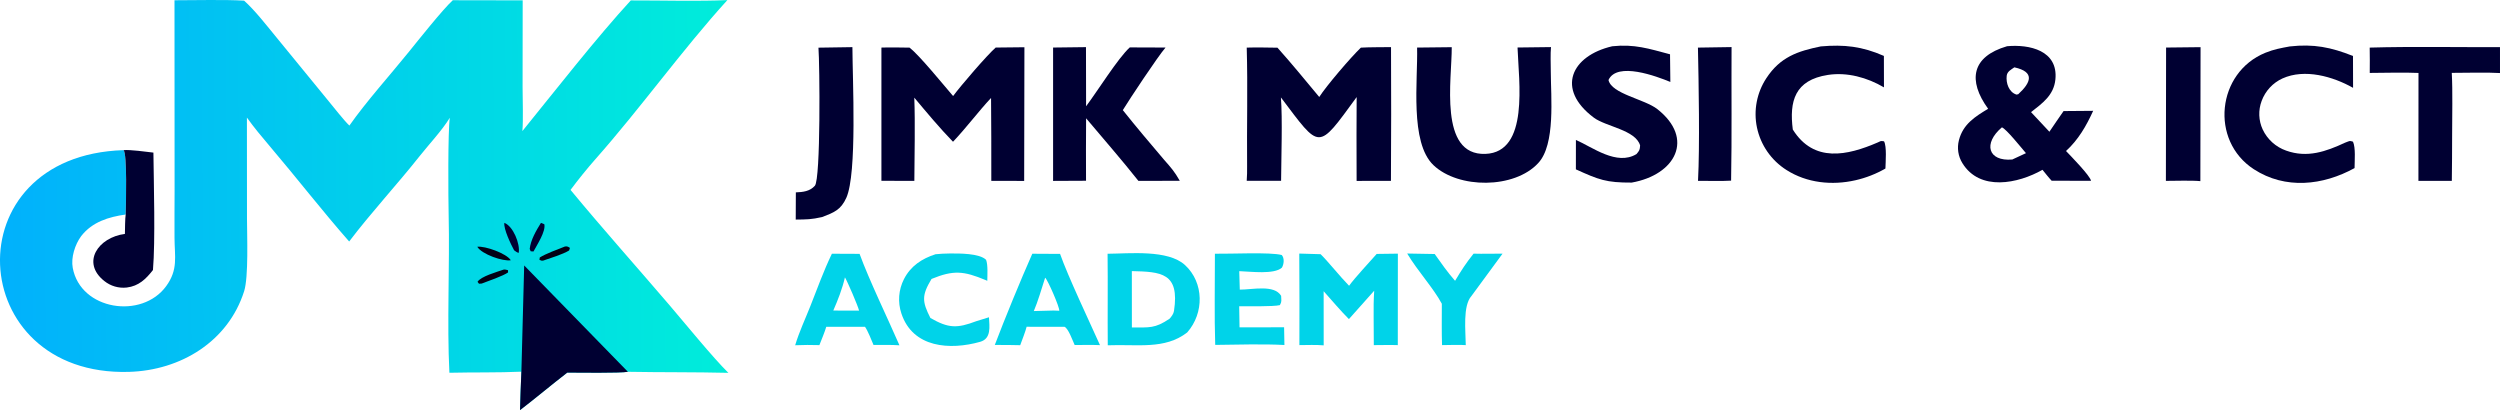 <?xml version="1.0" encoding="UTF-8" standalone="no"?>
<svg
   width="837.508"
   height="137.388"
   viewBox="0 0 837.508 137.388"
   version="1.1"
   id="svg28"
   xmlns="http://www.w3.org/2000/svg"
   xmlns:svg="http://www.w3.org/2000/svg">
  <defs
     id="defs2">
    <linearGradient
       id="gradient_0"
       gradientUnits="userSpaceOnUse"
       x1="332.094"
       y1="129.727"
       x2="91.952"
       y2="131.421">
      <stop
         offset="0"
         stop-color="#00ECDB"
         id="stop1" />
      <stop
         offset="1"
         stop-color="#01B1FC"
         id="stop2" />
    </linearGradient>
  </defs>
  <g
     id="g28"
     transform="translate(-91.236,-68.116)">
    <path
       fill="url(#gradient_0)"
       d="m 302.552,68.257 c 9.784,-0.028 22.782,0.341 32.355,-0.111 -15.255,16.808 -29.095,36.225 -44.212,53.301 -2.726,3.079 -5.864,6.976 -8.325,10.29 10.663,12.908 22.178,25.793 33.105,38.562 4.984,5.824 14.629,17.677 19.772,22.721 -11.374,-0.277 -22.432,-0.143 -33.66,-0.351 -2.516,0.475 -16.815,0.274 -20.309,0.265 -5.365,4.135 -10.559,8.527 -15.831,12.569 0.113,-4.293 0.266,-8.584 0.458,-12.874 -7.854,0.358 -16.163,0.173 -24.116,0.363 -0.851,-16.537 0.136,-35.984 -0.251,-52.794 -0.132,-5.716 -0.279,-28.095 0.385,-32.628 -2.586,4.236 -6.979,8.898 -10.113,12.856 -7.543,9.528 -16.319,18.984 -23.601,28.595 -9.128,-10.395 -17.72,-21.487 -26.69,-32.037 -2.558,-3.008 -5.288,-6.278 -7.565,-9.478 l 0.026,33.903 c 0.011,5.529 0.565,19.484 -0.959,24.277 -5.34,16.791 -21.185,26.507 -38.581,27.011 -55.199,1.6 -59.334,-72.507 -1.8,-74.282 1.22,1.29 0.798,17.938 0.718,21.039 -0.005,0.175 -0.01,0.35 -0.017,0.525 -5.666,0.803 -11.215,2.456 -14.93,7.271 -2.06,2.796 -3.446,7.166 -2.802,10.618 2.642,14.175 23.157,17.309 31.309,6.098 4.06,-5.583 2.819,-9.846 2.783,-16.18 -0.03,-5.205 0.011,-10.483 0.026,-15.695 l -0.03,-63.888 c 6.966,0.007 16.56,-0.274 23.316,0.133 3.676,3.28 7.696,8.488 10.946,12.438 l 16.97,20.737 c 1.683,2.034 5.729,7.19 7.359,8.67 5.637,-8.034 13.617,-16.902 19.904,-24.673 3.132,-3.871 11.283,-14.137 14.733,-17.318 l 23.413,0.042 -0.033,29.096 c 10e-4,3.985 0.263,10.974 -0.071,14.705 10.91,-13.449 24.845,-31.293 36.318,-43.776 z"
       id="path2"
       style="fill:url(#gradient_0)" />
    <path
       fill="#000032"
       d="m 266.839,157.049 34.748,35.621 c -2.516,0.475 -16.815,0.274 -20.309,0.265 -5.365,4.135 -10.559,8.527 -15.831,12.569 0.113,-4.293 0.266,-8.584 0.458,-12.874 z"
       id="path3" />
    <path
       fill="#000032"
       d="m 272.463,142.772 1.123,0.459 c 0.536,2.365 -2.375,6.794 -3.634,9.133 l -0.931,-0.066 -0.335,-0.787 c 0.332,-3.033 2.179,-6.174 3.777,-8.739 z"
       id="path4" />
    <path
       fill="#000032"
       d="m 260.189,142.767 c 2.974,1.126 5.35,7.073 4.813,10.066 -0.621,-0.147 -1.018,-0.5 -1.542,-0.875 -1.06,-1.946 -3.533,-7.07 -3.271,-9.191 z"
       id="path5" />
    <path
       fill="#020014"
       d="m 251.129,150.786 c 2.537,-0.35 9.825,2.23 11.223,4.515 -2.548,0.446 -9.662,-1.945 -11.223,-4.515 z"
       id="path6" />
    <path
       fill="#020014"
       d="m 259.939,158.438 c 0.479,-0.103 0.998,0.08 1.487,0.198 l 0.006,0.749 c -1.553,1.131 -6.731,2.935 -8.814,3.723 l -0.921,0.057 -0.484,-0.65 c 1.138,-1.808 6.476,-3.295 8.726,-4.077 z"
       id="path7" />
    <path
       fill="#020014"
       d="m 280.538,150.677 c 0.825,-0.055 0.956,0.06 1.635,0.49 l -0.283,0.861 c -2.156,1.303 -6.145,2.518 -8.635,3.375 -0.689,0.106 -0.556,0.034 -1.3,-0.237 l 0.102,-0.783 c 1.881,-1.228 6.192,-2.799 8.481,-3.706 z"
       id="path8" />
    <path
       fill="#000032"
       d="m 547.135,84.078 c 3.055,-0.178 6.975,-0.129 10.099,-0.18 0.074,14.934 0.066,29.869 -0.026,44.802 l -11.501,0.022 -0.034,-15.525 0.05,-12.56 c -13.235,18.076 -12.036,17.749 -25.377,0.118 0.564,7.124 0.104,20.406 0.063,27.937 L 508.89,128.68 c 0.131,-1.644 0.145,-3.26 0.13,-4.909 -0.124,-13.206 0.249,-26.508 -0.126,-39.705 3.354,-0.112 6.92,-0.014 10.294,0.028 4.669,5.173 9.503,11.14 14,16.512 2.413,-3.759 10.567,-13.29 13.947,-16.528 z"
       id="path9" />
    <path
       fill="#000032"
       d="m 424.796,84.046 9.623,-0.105 -0.082,44.778 -11.009,-0.009 -0.011,-14.366 -0.073,-13.418 c -4.285,4.58 -8.146,9.824 -12.746,14.678 -4.482,-4.599 -8.823,-9.832 -12.969,-14.773 0.325,8.88 0.061,18.911 0.017,27.872 l -11.032,-0.015 V 84.055 c 3.098,-0.104 6.331,-0.016 9.44,0.019 3.351,2.629 11.289,12.407 14.575,16.219 2.467,-3.351 11.341,-13.679 14.267,-16.248 z"
       id="path10" />
    <path
       fill="#000032"
       d="m 763.593,83.603 c 7.476,-0.695 17.197,1.405 16.205,11.145 -0.538,5.273 -4.308,7.918 -8.154,10.933 2.068,2.172 4.117,4.361 6.147,6.569 1.52,-2.299 3.183,-4.648 4.751,-6.927 l 9.911,-0.083 c -2.3,5.075 -4.981,9.702 -9.094,13.461 1.554,1.631 8.083,8.292 8.379,9.982 l -13.192,-0.023 c -0.934,-0.969 -2.179,-2.576 -3.071,-3.663 -8.172,4.645 -20.979,7.308 -26.838,-2.242 -1.416,-2.29 -1.834,-5.059 -1.155,-7.664 1.376,-5.41 5.445,-7.915 9.783,-10.535 -6.893,-9.501 -5.541,-17.48 6.328,-20.952 z m 1.769,37.947 4.578,-2.127 c -1.562,-1.802 -6.566,-8.09 -8.058,-8.649 -6.357,5.391 -4.677,11.491 3.48,10.776 z m 2,-21.874 c 4.256,-3.92 5.672,-7.459 -1.303,-9.003 -1.07,0.754 -2.393,1.361 -2.57,2.816 -0.295,2.436 0.731,5.53 3.282,6.317 z"
       id="path11" />
    <path
       fill="#000032"
       d="m 599.615,84.029 11.208,-0.139 c -0.217,2.125 -0.08,5.929 -0.067,8.179 0.018,8.546 1.62,24.468 -4.217,30.684 -7.983,8.672 -26.716,8.655 -35.088,0.688 -8.009,-7.621 -5.191,-28.43 -5.483,-39.39 l 11.607,-0.129 c 0.077,10.666 -4.487,36.34 11.29,35.747 14.706,-0.552 11.151,-24.287 10.75,-35.639 z"
       id="path12" />
    <path
       fill="#000032"
       d="m 444.025,84.043 11.018,-0.138 0.037,19.807 c 3.696,-4.893 10.747,-16.208 14.64,-19.715 3.992,-0.007 7.984,0.007 11.975,0.044 -2.697,3.147 -12.043,17.271 -14.312,20.968 4.394,5.521 9.26,11.268 13.843,16.649 2.396,2.722 3.447,3.877 5.248,7.028 l -13.869,0.02 c -5.482,-6.929 -11.799,-14.163 -17.519,-20.967 -0.097,6.904 -0.016,14.006 -0.023,20.927 l -11.036,0.052 z"
       id="path13" />
    <path
       fill="#000032"
       d="m 701.2,83.662 c 7.882,-0.681 13.834,-0.022 21.146,3.186 l 0.025,10.535 c -5.591,-3.304 -12.343,-5.163 -18.774,-4.17 -11.133,1.72 -12.973,8.849 -11.767,18.294 7.044,11.253 18.277,8.728 28.469,4.323 1.278,-0.556 0.818,-0.538 2.098,-0.373 0.949,1.733 0.526,6.878 0.465,9.115 -3.138,1.806 -6.529,3.132 -10.061,3.932 -7.818,1.775 -16.232,0.935 -23.09,-3.443 -5.079,-3.215 -8.644,-8.345 -9.886,-14.227 -1.19,-5.699 -0.062,-11.637 3.133,-16.502 4.682,-7.158 10.519,-9.073 18.242,-10.67 z"
       id="path14" />
    <path
       fill="#000032"
       d="m 858.335,83.67 c 8.003,-0.893 13.786,0.262 21.162,3.201 l 0.027,10.671 c -6.749,-3.812 -16.206,-6.515 -23.652,-3.146 -3.235,1.478 -5.746,4.188 -6.973,7.527 -1.171,3.103 -1.048,6.546 0.34,9.558 1.564,3.325 4.399,5.881 7.866,7.093 7.058,2.539 13.365,0.308 19.7,-2.645 1.423,-0.5 1.465,-0.793 2.691,-0.351 0.926,2.056 0.541,6.317 0.528,8.847 -10.565,5.82 -23.188,7.254 -33.762,0.372 -14.778,-9.618 -12.38,-32.397 3.897,-39.01 2.841,-1.154 5.184,-1.567 8.176,-2.118 z"
       id="path15" />
    <path
       fill="#000032"
       d="m 631.342,83.615 c 7.43,-0.794 12.285,0.812 19.359,2.69 l 0.107,9.263 c -4.563,-1.871 -17.847,-6.896 -20.723,-0.653 1.027,4.681 12.093,6.386 16.383,9.767 12.541,9.883 6.085,21.986 -8.605,24.601 -8.533,0.037 -10.993,-0.937 -18.703,-4.436 l 0.012,-9.856 c 5.554,2.425 13.696,8.764 20.289,4.741 0.977,-1.152 1.129,-1.395 1.218,-2.898 -1.507,-5.203 -11.453,-6.281 -15.49,-9.296 -12.824,-9.577 -7.588,-20.737 6.153,-23.923 z"
       id="path16" />
    <path
       fill="#00d3e9"
       d="m 462.277,153.126 c 7.334,-0.058 20.247,-1.457 25.943,3.789 6.391,5.886 6.465,16.073 0.728,22.575 -7.513,5.833 -16.789,3.893 -26.609,4.299 -0.091,-10.215 0.064,-20.381 -0.062,-30.663 z m 8.142,24.685 c 5.892,-0.008 7.724,0.387 12.621,-2.921 0.667,-0.752 1.335,-1.614 1.489,-2.625 1.952,-12.813 -4.362,-13.081 -14.124,-13.333 z"
       id="path17" />
    <path
       fill="#000032"
       d="m 885.092,84.062 c 14.043,-0.405 29.467,-0.103 43.649,-0.157 l 0.003,8.681 c -4.171,-0.274 -11.747,-0.063 -16.153,-0.062 0.335,6.259 0.112,14.504 0.118,20.911 0.028,5.057 -0.064,10.211 -0.103,15.276 l -11.189,-0.007 0.024,-36.153 c -4.774,-0.225 -11.418,-0.026 -16.332,-0.007 0.074,-2.689 -0.004,-5.766 -0.017,-8.482 z"
       id="path18" />
    <path
       fill="#000032"
       d="m 365.425,84.082 11.372,-0.176 c 0.041,10.906 1.613,42.333 -2.035,50.463 -1.824,4.064 -4.158,4.942 -8.113,6.46 -3.62,0.815 -5.126,0.808 -8.841,0.845 l 0.039,-9.114 c 2.361,-0.084 4.7,-0.341 6.367,-2.206 1.988,-2.225 1.638,-40.713 1.211,-46.272 z"
       id="path19" />
    <path
       fill="#00d3e9"
       d="m 526.493,153.063 7.154,0.21 c 2.687,2.649 6.314,7.282 9.53,10.575 1.943,-2.682 6.885,-7.972 9.252,-10.664 l 7.096,-0.096 -0.023,30.645 c -2.449,-0.092 -5.54,-0.003 -8.039,0.001 l -0.053,-9.323 c -0.032,-3.161 -0.012,-5.753 0.188,-8.907 -2.806,3.185 -5.63,6.354 -8.472,9.508 -2.685,-2.665 -5.892,-6.463 -8.466,-9.345 l 0.014,18.143 c -2.322,-0.225 -5.731,-0.101 -8.14,-0.084 0.04,-10.221 0.026,-20.443 -0.041,-30.663 z"
       id="path20" />
    <path
       fill="#00d3e9"
       d="m 369.922,153.116 9.275,0.042 c 3.191,8.758 9.434,21.61 13.355,30.632 -2.671,-0.193 -5.96,-0.107 -8.68,-0.108 -0.687,-1.614 -1.908,-4.758 -2.851,-6.078 l -12.987,-0.006 c -0.406,1.493 -1.697,4.575 -2.299,6.138 -2.888,-0.096 -5.229,-0.067 -8.116,0.042 1.323,-4.429 3.382,-8.798 5.09,-13.117 2.33,-5.892 4.459,-11.839 7.213,-17.545 z m 0.467,19.037 5.796,0.01 2.847,0.012 c -0.36,-1.54 -3.888,-9.743 -4.74,-11.143 -0.866,3.785 -2.345,7.563 -3.903,11.121 z"
       id="path21" />
    <path
       fill="#00d3e9"
       d="m 437.062,153.12 9.303,0.052 c 2.553,7.303 10.005,23.065 13.367,30.563 -2.552,-0.119 -5.874,-0.035 -8.484,-0.039 -0.762,-1.676 -2.082,-5.474 -3.373,-6.093 l -12.717,-0.021 c -0.349,1.487 -1.581,4.615 -2.149,6.176 -2.67,-0.112 -5.808,-0.063 -8.512,-0.08 3.34,-8.816 8.774,-22.014 12.565,-30.558 z m 0.504,19.2 6.599,-0.176 1.927,0.069 c 0.185,-1.064 -3.901,-10.453 -4.733,-11.063 -1.066,3.325 -2.452,8.078 -3.793,11.17 z"
       id="path22" />
    <path
       fill="#000032"
       d="m 132.64,118.416 c 2.042,-0.224 7.71,0.555 9.988,0.82 0.119,10.426 0.675,29.512 -0.151,39.337 -2.35,3.015 -4.768,5.379 -8.767,5.866 -2.702,0.305 -5.414,-0.482 -7.534,-2.185 -7.792,-6.166 -2.094,-14.613 6.903,-15.775 0.038,-1.529 0.04,-5.153 0.262,-6.499 0.007,-0.175 0.012,-0.35 0.017,-0.525 0.08,-3.101 0.502,-19.749 -0.718,-21.039 z"
       id="path23" />
    <path
       fill="#000032"
       d="m 816.883,84.045 11.548,-0.129 -0.067,44.882 c -2.815,-0.28 -8.519,-0.101 -11.549,-0.09 z"
       id="path24" />
    <path
       fill="#00d3e9"
       d="m 498.232,153.116 c 4.905,0.096 18.646,-0.598 22.408,0.437 0.933,1.089 0.732,3.061 0.028,4.237 -2.616,2.329 -10.366,1.304 -14.277,1.163 l 0.174,6.191 c 4.282,0.007 11.542,-1.768 13.855,2.071 0.034,1.563 0.29,1.896 -0.424,3.116 -2.109,0.542 -11.074,0.359 -13.625,0.381 l 0.114,7.071 14.929,-0.03 0.109,5.938 c -7.156,-0.392 -15.919,-0.111 -23.186,-0.034 -0.323,-9.547 -0.087,-20.864 -0.105,-30.541 z"
       id="path25" />
    <path
       fill="#000032"
       d="m 660.052,84.064 11.262,-0.175 c -0.087,14.919 0.128,29.824 -0.15,44.743 -2.909,0.199 -8.004,0.051 -11.087,0.066 0.618,-11.543 0.228,-32.811 -0.025,-44.634 z"
       id="path26" />
    <path
       fill="#00d3e9"
       d="m 404.639,153.286 c 1.574,-0.158 3.155,-0.242 4.737,-0.251 3.128,-0.025 9.958,-0.093 12.199,2.118 0.659,1.717 0.432,5.065 0.41,7.036 -0.173,-0.078 -0.347,-0.154 -0.522,-0.228 -7.423,-3.109 -10.814,-3.407 -18.16,-0.403 -3.324,5.527 -3.188,7.557 -0.382,13.078 6.121,3.507 8.937,3.509 15.383,1.076 l 4.241,-1.31 c 0.148,3.076 0.869,7.146 -2.969,8.227 -10.016,2.822 -22.558,2.094 -26.377,-9.52 -1.259,-3.784 -0.95,-7.915 0.858,-11.469 2.253,-4.422 5.995,-6.869 10.582,-8.354 z"
       id="path27" />
    <path
       fill="#00d3e9"
       d="m 562.643,153.048 9.22,0.163 c 2.287,3.225 4.225,6.006 6.826,8.977 2.213,-3.672 3.542,-5.759 6.197,-9.099 3.074,0.094 6.601,0.002 9.712,-0.006 l -10.429,14.201 c -2.943,3.291 -1.939,11.708 -1.898,16.453 -1.506,-0.166 -6.201,-0.025 -7.95,-0.009 -0.153,-4.457 -0.063,-9.366 -0.071,-13.859 -2.899,-5.384 -8.022,-10.846 -11.607,-16.821 z"
       id="path28" />
  </g>
</svg>
